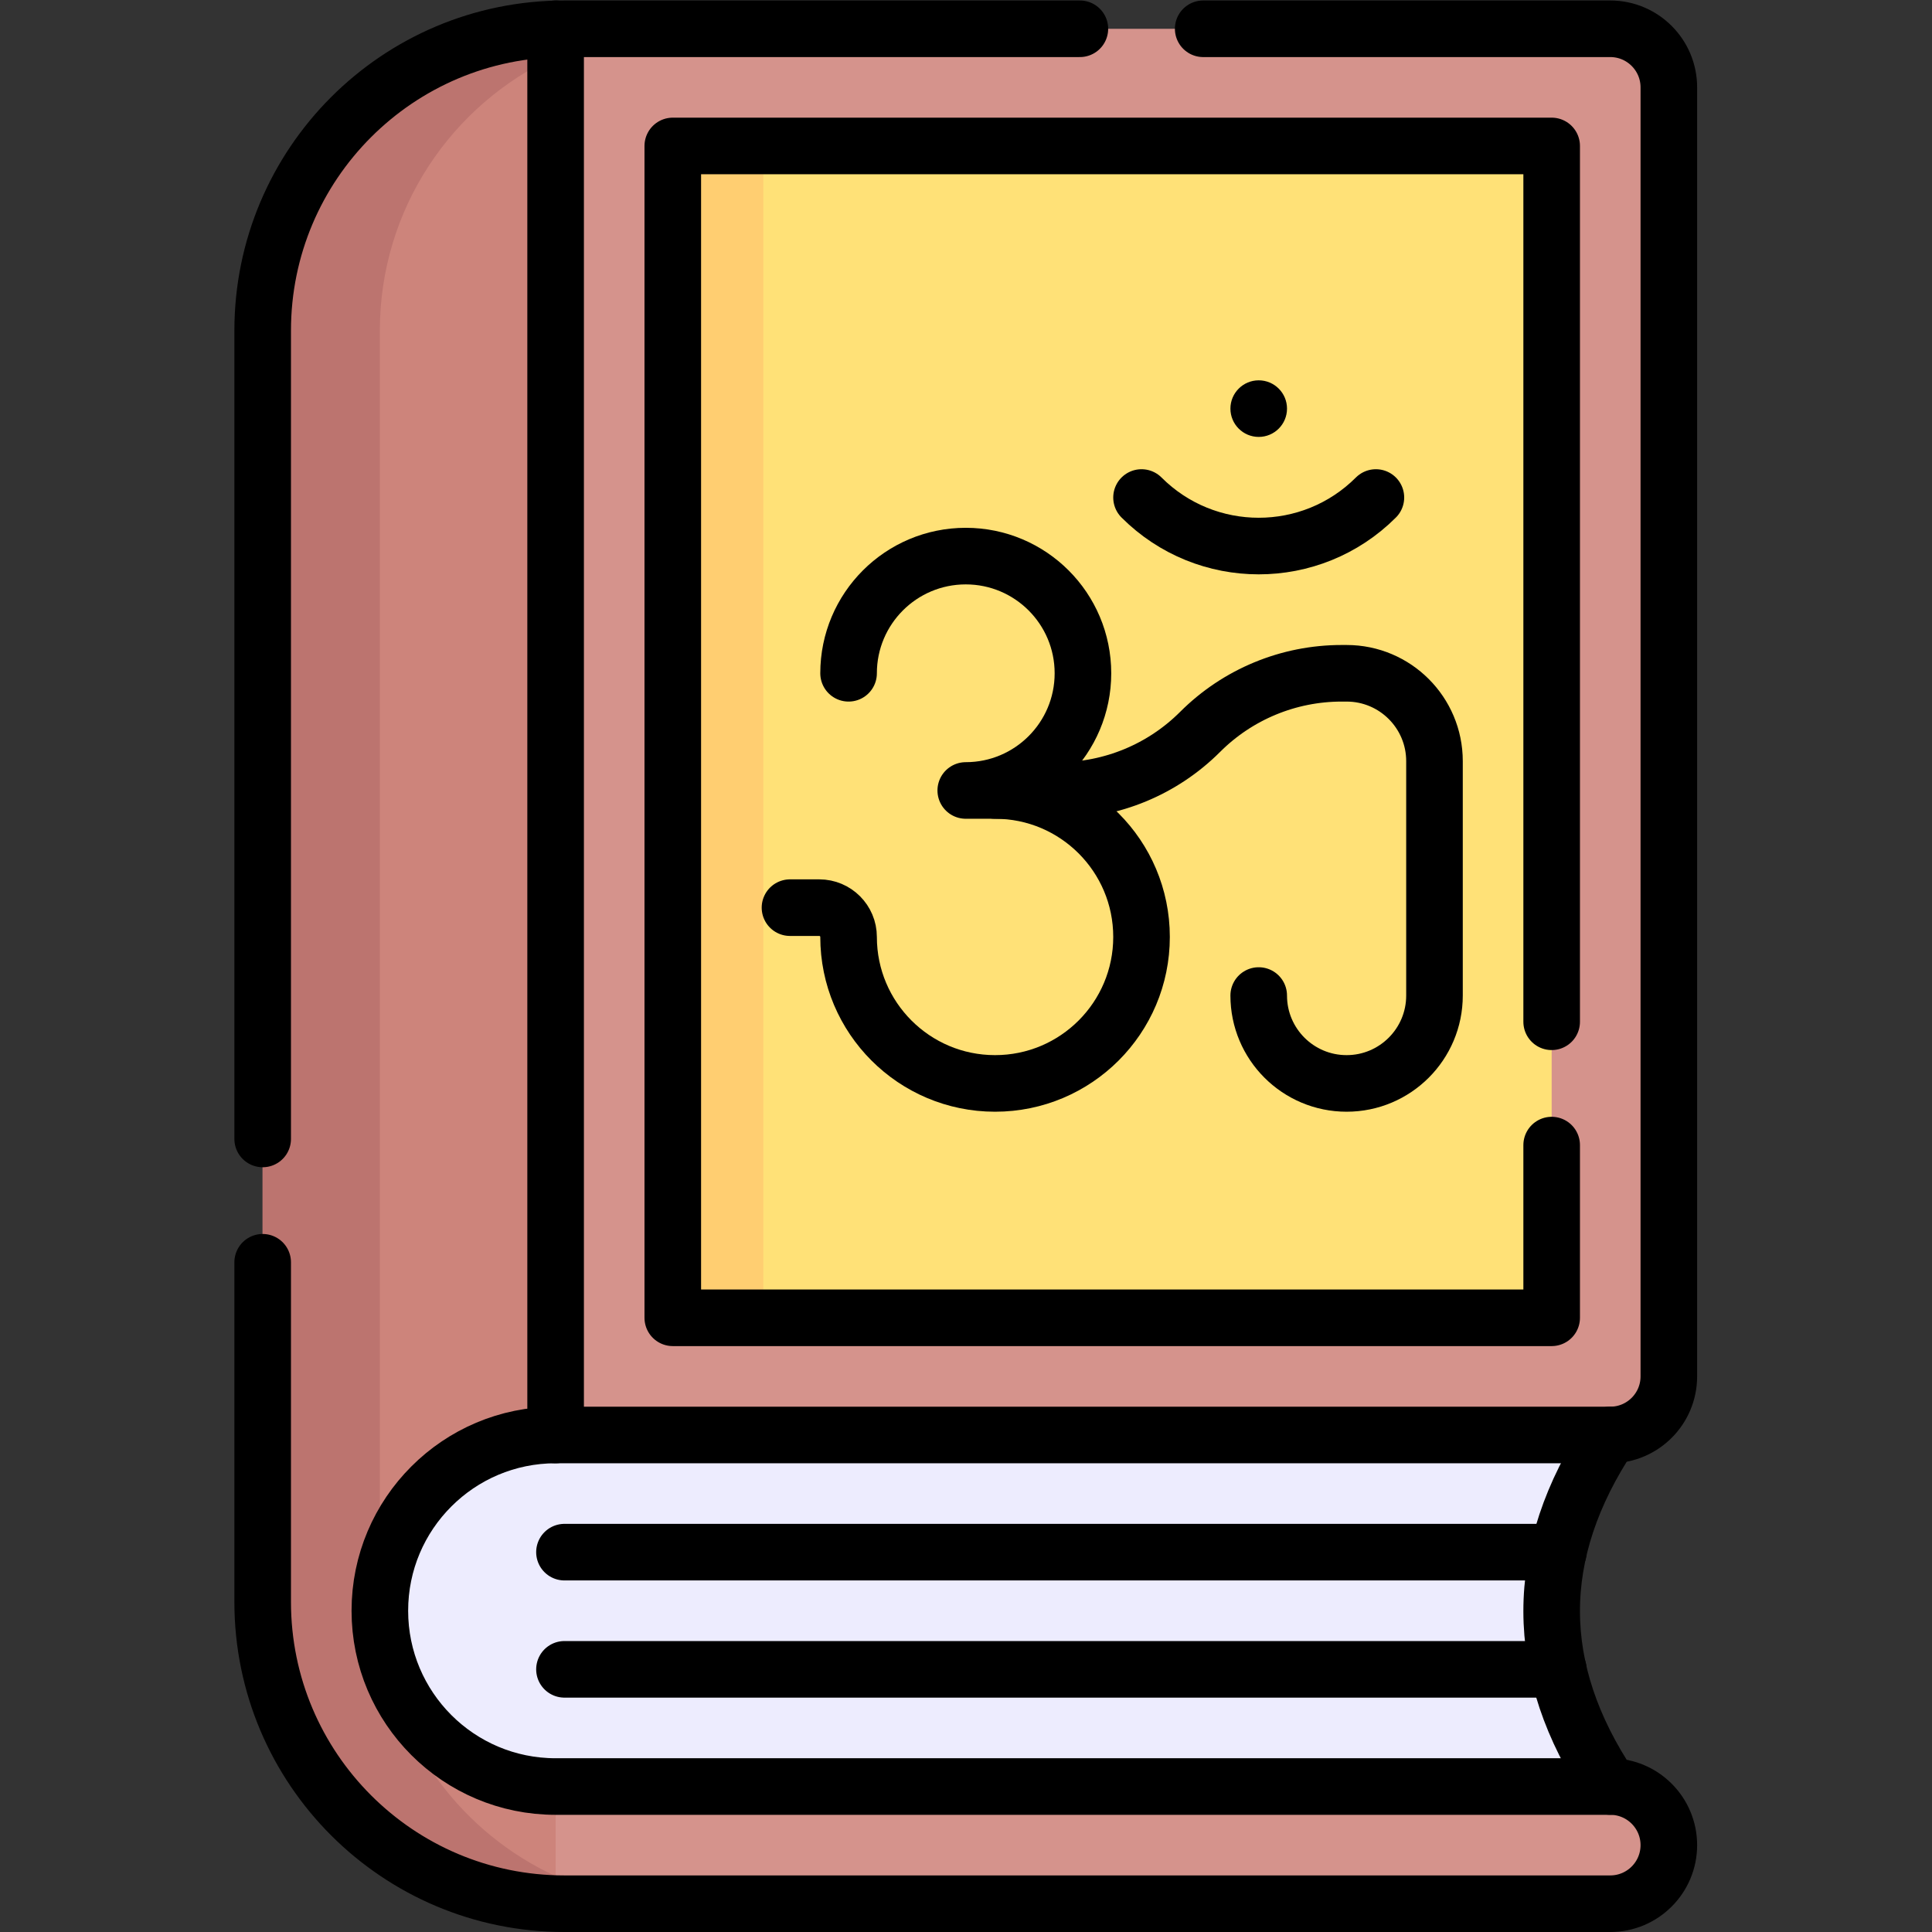 <?xml version="1.0" encoding="UTF-8" standalone="no"?>
<!-- Created with Inkscape (http://www.inkscape.org/) -->

<svg
   version="1.1"
   id="svg123"
   xml:space="preserve"
   width="682.667"
   height="682.667"
   viewBox="0 0 682.667 682.667"
   xmlns="http://www.w3.org/2000/svg"
   xmlns:svg="http://www.w3.org/2000/svg"><rect x="0" y="0" width="682.667" height="682.667" fill="#333333" stroke="none"/><defs
     id="defs127"><clipPath
       clipPathUnits="userSpaceOnUse"
       id="clipPath137"><path
         d="M 0,512 H 512 V 0 H 0 Z"
         id="path135" /></clipPath></defs><g
     id="g129"
     transform="matrix(1.333,0,0,-1.333,0,682.667)"><g
       id="g131"><g
         id="g133"
         clip-path="url(#clipPath137)"><g
           id="g139"
           transform="translate(442.373,147.282)"><path
             d="m 0,0 v 341.685 c 0,8.577 -6.954,15.531 -15.531,15.531 h -277.216 c -44.183,0 -80,-35.818 -80,-80 V -59.78 c 0,-44.183 35.817,-80 80,-80 h 277.216 c 8.577,0 15.531,6.953 15.531,15.531 0,8.578 -6.954,15.531 -15.531,15.531 h -279.56 c -25.733,0 -46.594,20.861 -46.594,46.593 0,25.733 20.861,46.594 46.594,46.594 h 279.56 C -6.954,-15.531 0,-8.578 0,0"
             style="fill:#d5938c;fill-opacity:1;fill-rule:nonzero;stroke:none"
             id="path141" /></g><g
           id="g143"
           transform="translate(411.31,208.59)"><path
             d="M 0,0 V -45.78 H -232.97 V 264.85 H 0 V 32.69"
             style="fill:#ffe177;fill-opacity:1;fill-rule:nonzero;stroke:none"
             id="path145" /></g><path
           d="m 178.34,162.81 h 24 v 310.63 h -24 z"
           style="fill:#ffce71;fill-opacity:1;fill-rule:nonzero;stroke:none"
           id="path147" /><g
           id="g149"
           transform="translate(426.842,38.565)"><path
             d="m 0,0 h -279.56 c -25.733,0 -46.593,20.86 -46.593,46.593 0,25.733 20.86,46.594 46.593,46.594 L 0,93.187 C -20.781,61.905 -20.635,30.844 0,0"
             style="fill:#edecfe;fill-opacity:1;fill-rule:nonzero;stroke:none"
             id="path151" /></g><g
           id="g153"
           transform="translate(100.689,85.158)"><path
             d="M 0,0 V 0 C 0,25.733 20.861,46.593 46.594,46.593 V 419.306 C 3.495,418.066 -31.062,382.739 -31.062,339.34 V 2.344 c 0,-43.398 34.557,-78.725 77.656,-79.966 v 31.029 C 20.861,-46.593 0,-25.733 0,0"
             style="fill:#cd847b;fill-opacity:1;fill-rule:nonzero;stroke:none"
             id="path155" /></g><g
           id="g157"
           transform="translate(101.349,77.374)"><path
             d="m 0,0 c -0.426,2.532 -0.66,5.13 -0.66,7.783 v 10e-4 c 0,0.389 0.02,0.774 0.03,1.161 -0.006,0.396 -0.03,0.786 -0.03,1.183 v 336.996 c 0,32.255 19.097,60.038 46.594,72.695 v 7.271 C 2.835,425.85 -31.722,390.522 -31.722,347.124 V 10.128 c 0,-43.399 34.557,-78.726 77.656,-79.966 v 7.271 C 21.363,-51.257 3.522,-27.865 0,0"
             style="fill:#bc746f;fill-opacity:1;fill-rule:nonzero;stroke:none"
             id="path159" /></g><g
           id="g161"
           transform="translate(69.63,210.22)"><path
             d="m 0,0 v 214.28 c 0,44.18 35.81,80 80,80 h 136.62"
             style="fill:none;stroke:#000000;stroke-width:15;stroke-linecap:round;stroke-linejoin:round;stroke-miterlimit:10;stroke-dasharray:none;stroke-opacity:1"
             id="path163" /></g><g
           id="g165"
           transform="translate(318.94,504.5)"><path
             d="m 0,0 h 107.9 c 8.58,0 15.53,-6.96 15.53,-15.53 v -341.69 c 0,-8.58 -6.95,-15.53 -15.53,-15.53 h -279.56 c -12.86,0 -24.51,-5.21 -32.94,-13.65 -8.44,-8.43 -13.65,-20.08 -13.65,-32.94 0,-25.74 20.86,-46.6 46.59,-46.6 H 107.9 c 4.29,0 8.17,-1.74 10.98,-4.55 2.81,-2.81 4.55,-6.69 4.55,-10.98 0,-8.57 -6.95,-15.53 -15.53,-15.53 h -277.21 c -44.19,0 -80,35.82 -80,80 v 90.03"
             style="fill:none;stroke:#000000;stroke-width:15;stroke-linecap:round;stroke-linejoin:round;stroke-miterlimit:10;stroke-dasharray:none;stroke-opacity:1"
             id="path167" /></g><g
           id="g169"
           transform="translate(426.842,131.751)"><path
             d="M 0,0 C -20.781,-31.281 -20.635,-62.342 0,-93.187"
             style="fill:none;stroke:#000000;stroke-width:15;stroke-linecap:round;stroke-linejoin:round;stroke-miterlimit:10;stroke-dasharray:none;stroke-opacity:1"
             id="path171" /></g><g
           id="g173"
           transform="translate(147.282,504.498)"><path
             d="M 0,0 V -372.747"
             style="fill:none;stroke:#000000;stroke-width:15;stroke-linecap:round;stroke-linejoin:round;stroke-miterlimit:10;stroke-dasharray:none;stroke-opacity:1"
             id="path175" /></g><g
           id="g177"
           transform="translate(149.626,100.689)"><path
             d="M 0,0 H 263.441"
             style="fill:none;stroke:#000000;stroke-width:15;stroke-linecap:round;stroke-linejoin:round;stroke-miterlimit:10;stroke-dasharray:none;stroke-opacity:1"
             id="path179" /></g><g
           id="g181"
           transform="translate(149.626,69.626)"><path
             d="M 0,0 H 263.441"
             style="fill:none;stroke:#000000;stroke-width:15;stroke-linecap:round;stroke-linejoin:round;stroke-miterlimit:10;stroke-dasharray:none;stroke-opacity:1"
             id="path183" /></g><g
           id="g185"
           transform="translate(224.938,333.656)"><path
             d="m 0,0 c 0,17.155 13.907,31.062 31.062,31.062 17.155,0 31.062,-13.907 31.062,-31.062 0,-17.155 -13.907,-31.062 -31.062,-31.062 h 7.766 c 21.443,0 38.827,-17.384 38.827,-38.828 0,-21.444 -17.384,-38.828 -38.827,-38.828 C 17.384,-108.718 0,-91.334 0,-69.89 c 0,4.288 -3.477,7.765 -7.766,7.765 h -7.765"
             style="fill:none;stroke:#000000;stroke-width:15;stroke-linecap:round;stroke-linejoin:round;stroke-miterlimit:10;stroke-dasharray:none;stroke-opacity:1"
             id="path187" /></g><g
           id="g189"
           transform="translate(263.766,302.593)"><path
             d="m 0,0 h 16.863 c 14.064,0 27.552,5.587 37.496,15.531 9.944,9.945 23.432,15.531 37.495,15.531 h 1.333 c 12.866,0 23.296,-10.43 23.296,-23.296 v -62.125 c 0,-12.866 -10.43,-23.296 -23.296,-23.296 -12.867,0 -23.297,10.43 -23.297,23.296"
             style="fill:none;stroke:#000000;stroke-width:15;stroke-linecap:round;stroke-linejoin:round;stroke-miterlimit:10;stroke-dasharray:none;stroke-opacity:1"
             id="path191" /></g><g
           id="g193"
           transform="translate(302.593,380.249)"><path
             d="M 0,0 V 0 C 17.155,-17.155 44.969,-17.155 62.125,0"
             style="fill:none;stroke:#000000;stroke-width:15;stroke-linecap:round;stroke-linejoin:round;stroke-miterlimit:10;stroke-dasharray:none;stroke-opacity:1"
             id="path195" /></g><g
           id="g197"
           transform="translate(333.656,396.311)"><path
             d="m 0,0 v 0 c -4.142,0 -7.5,3.358 -7.5,7.5 v 0 c 0,4.143 3.358,7.5 7.5,7.5 4.142,0 7.5,-3.357 7.5,-7.5 v 0 C 7.5,3.358 4.142,0 0,0"
             style="fill:#000000;fill-opacity:1;fill-rule:nonzero;stroke:none"
             id="path199" /></g><g
           id="g201"
           transform="translate(411.31,208.59)"><path
             d="M 0,0 V -45.78 H -232.97 V 264.85 H 0 V 32.69"
             style="fill:none;stroke:#000000;stroke-width:15;stroke-linecap:round;stroke-linejoin:round;stroke-miterlimit:10;stroke-dasharray:none;stroke-opacity:1"
             id="path203" /></g></g></g></g></svg>
